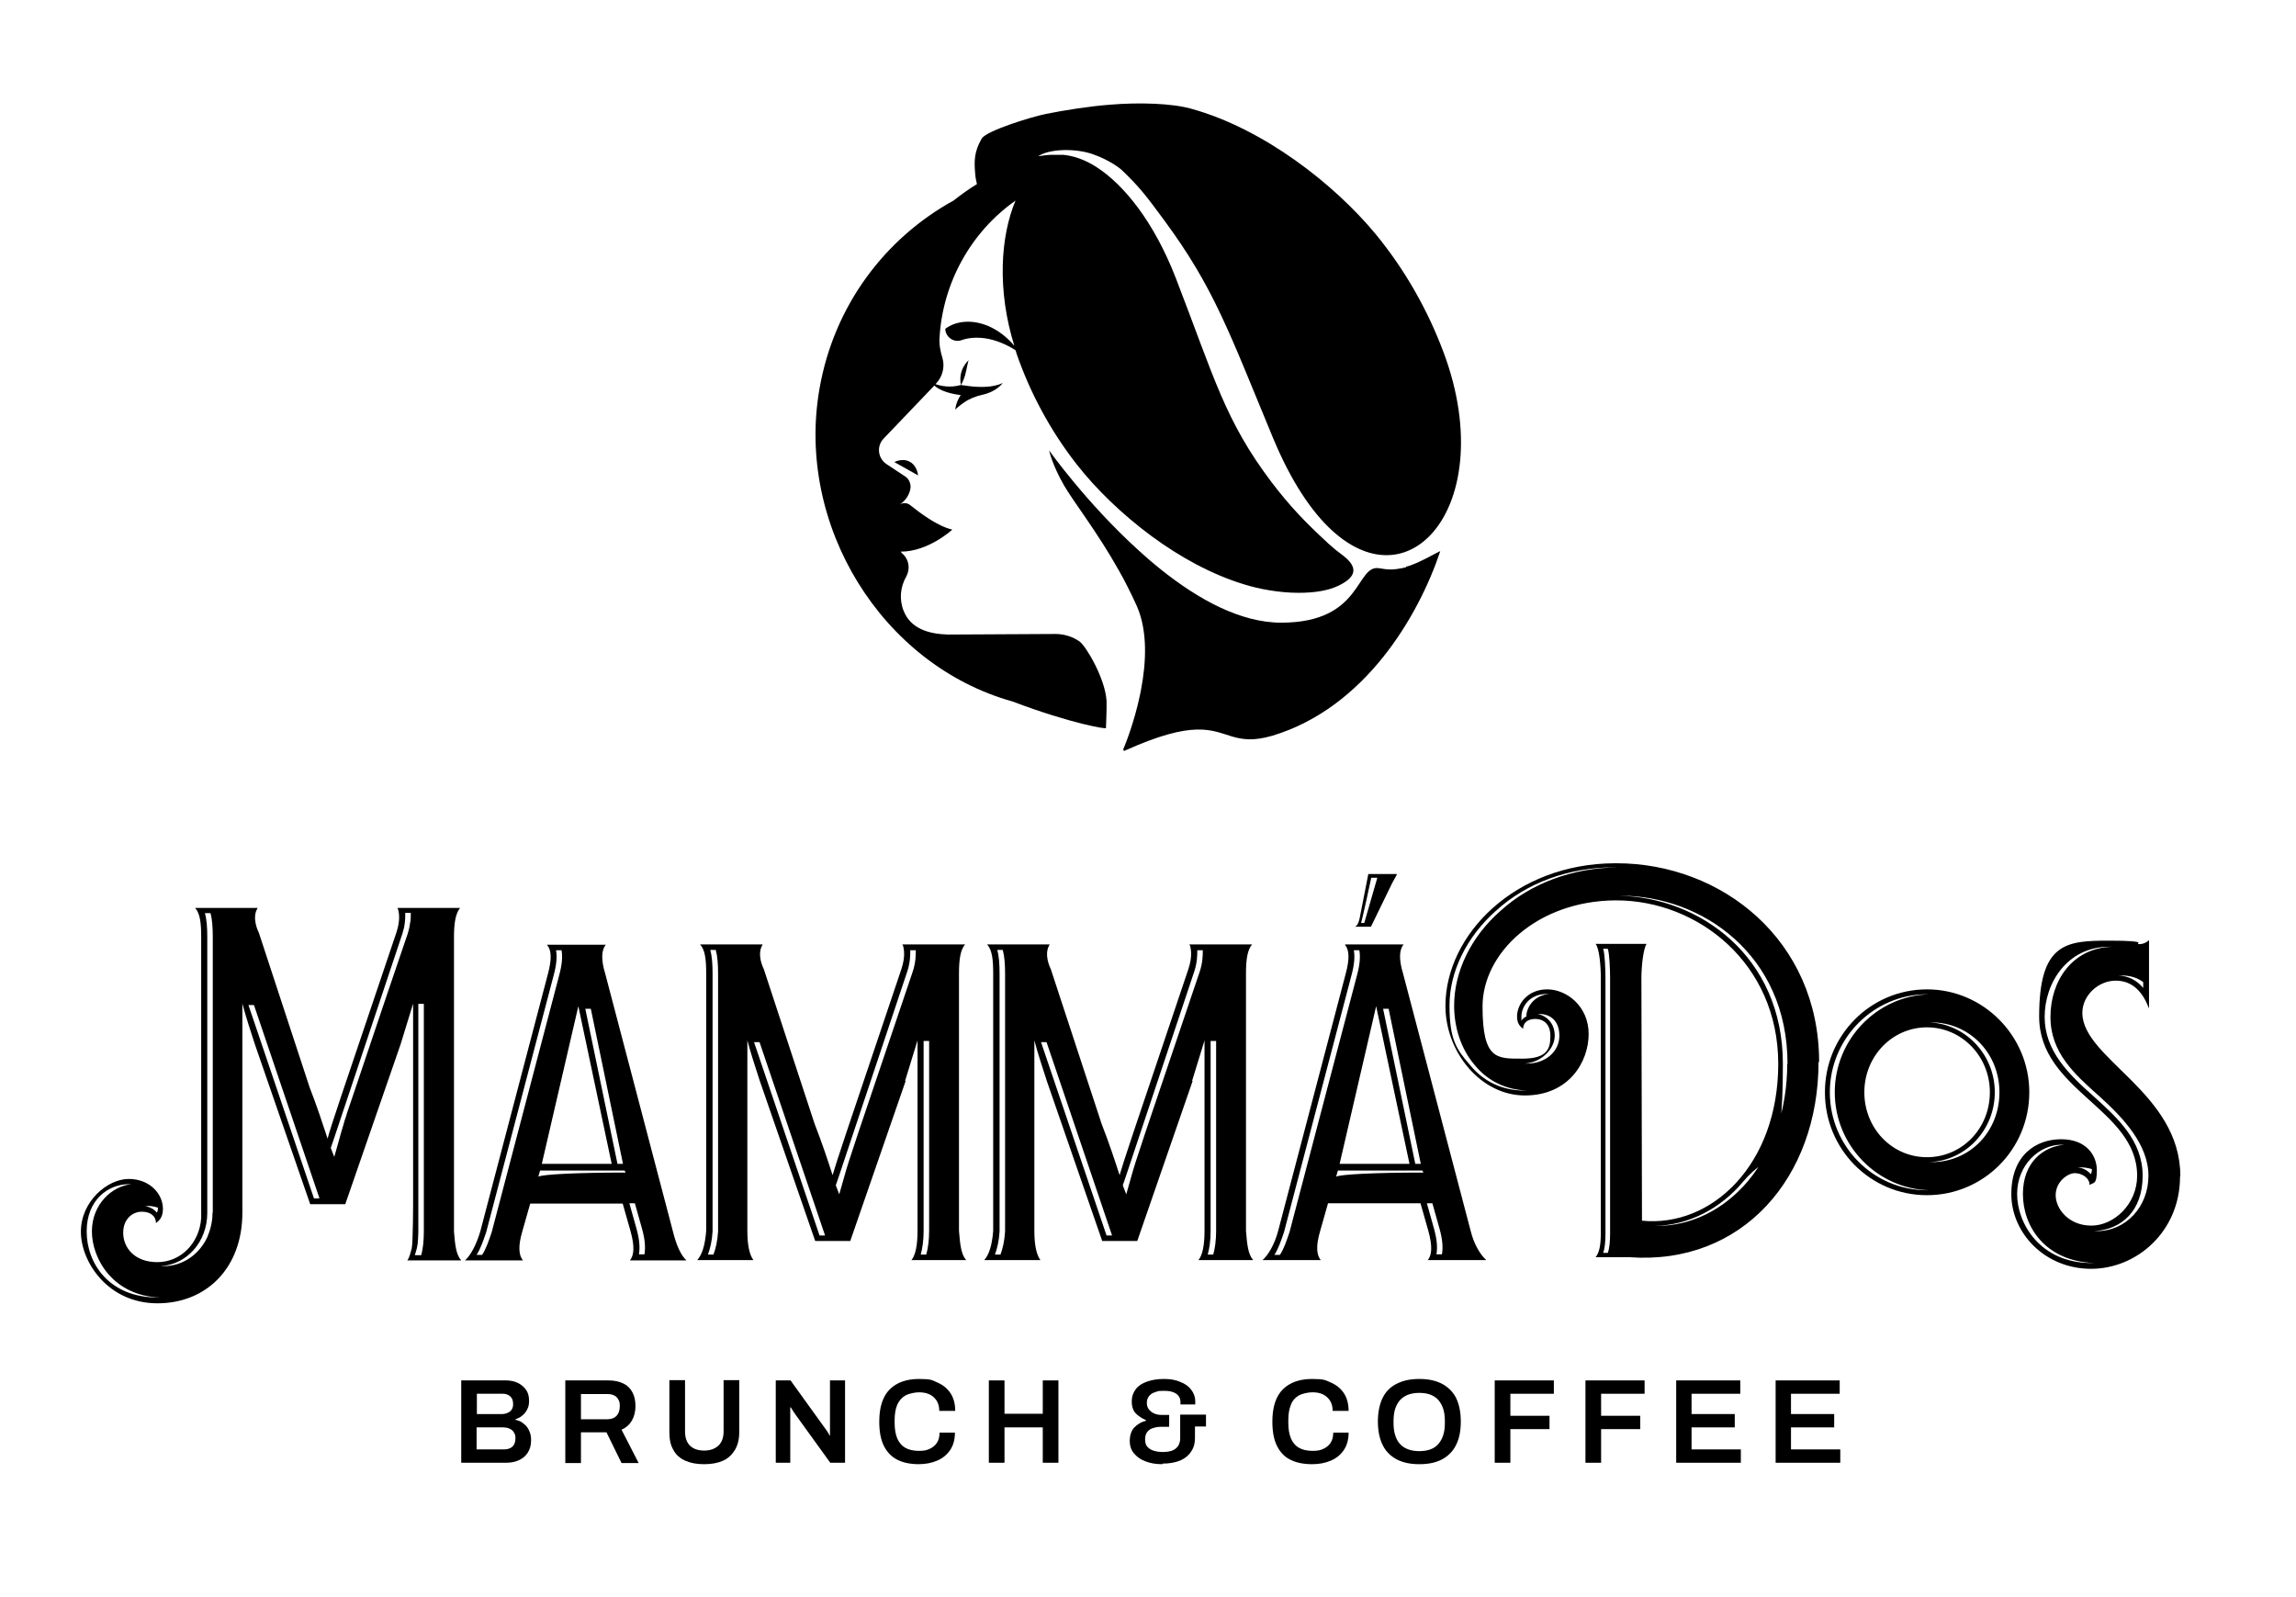 <svg viewBox="0 0 792 551" version="1.1" xmlns="http://www.w3.org/2000/svg" id="Layer_1">
  
  <g>
    <path d="M159.1,504.6v-28.4h15.5c1.5,0,2.9.3,4.1.9s2.1,1.4,2.8,2.4c.7,1,1,2.3,1,3.7s-.2,2.1-.6,2.9c-.4.9-1,1.6-1.7,2.2-.7.6-1.5,1-2.4,1.3v.2c1.1.2,2,.6,2.8,1.3.8.6,1.5,1.4,1.9,2.4.5,1,.7,2,.7,3.3,0,1.8-.4,3.2-1.2,4.4-.8,1.2-1.8,2-3.2,2.6-1.3.6-2.8.8-4.4.8h-15.5ZM164.5,487.8h8.7c.8,0,1.5-.2,2.1-.5s1-.7,1.3-1.2c.3-.5.4-1.1.4-1.7,0-1.2-.3-2.1-1-2.7s-1.5-.9-2.5-.9h-9v7ZM164.5,500h9.4c1.1,0,2.1-.3,2.8-.9.7-.6,1.1-1.6,1.1-2.9s-.2-1.4-.5-2c-.3-.6-.8-1-1.4-1.3s-1.4-.5-2.4-.5h-9.1v7.7Z"></path>
    <path d="M195,504.6v-28.4h14.9c2.1,0,3.8.4,5.2,1.1,1.4.7,2.4,1.7,3.1,3.1.7,1.3,1,2.9,1,4.7s-.4,3.5-1.2,4.9c-.8,1.4-2,2.5-3.6,3.2l5.9,11.5h-5.9l-5.2-10.6h-8.8v10.6h-5.4ZM200.4,489.6h9.1c1.4,0,2.4-.4,3.2-1.2.7-.8,1.1-1.9,1.1-3.3s-.2-1.7-.5-2.3-.8-1.1-1.4-1.4-1.4-.5-2.4-.5h-9.1v8.7Z"></path>
    <path d="M242.8,505.1c-2.5,0-4.6-.4-6.4-1.2-1.8-.8-3.2-2-4.1-3.7-1-1.6-1.4-3.7-1.4-6.2v-17.9h5.4v17.7c0,2.2.6,3.8,1.7,4.9s2.8,1.7,4.9,1.7,3.7-.6,4.9-1.7,1.8-2.8,1.8-4.9v-17.7h5.4v17.9c0,2.5-.5,4.5-1.5,6.2-1,1.6-2.3,2.9-4.1,3.7-1.8.8-3.9,1.2-6.5,1.2Z"></path>
    <path d="M267.6,504.6v-28.4h5.1l12.1,16.8c.1.2.3.4.5.7s.4.6.5.8.3.5.3.7h.2v-19h5.2v28.4h-5.1l-12.2-16.9c-.2-.3-.5-.7-.8-1.2-.3-.5-.5-.8-.6-1h-.2v19.1h-5.2Z"></path>
    <path d="M317,505.1c-2.9,0-5.4-.5-7.4-1.5-2-1-3.6-2.6-4.7-4.8-1.1-2.2-1.6-5-1.6-8.4,0-5,1.2-8.7,3.6-11.1s5.8-3.6,10.1-3.6,4.5.4,6.3,1.2c1.9.8,3.4,2,4.5,3.6,1.1,1.6,1.7,3.7,1.7,6.2h-5.5c0-1.4-.3-2.5-.9-3.5-.6-.9-1.4-1.7-2.5-2.2s-2.3-.7-3.6-.7-3.4.4-4.7,1.1c-1.2.7-2.2,1.8-2.8,3.2-.6,1.4-.9,3.2-.9,5.3v.9c0,2.2.3,3.9.9,5.4.6,1.4,1.5,2.5,2.7,3.2,1.2.7,2.8,1.1,4.7,1.1s2.7-.2,3.8-.7c1.1-.5,1.9-1.2,2.5-2.1s.9-2.1.9-3.5h5.3c0,2.5-.6,4.5-1.7,6.1-1.1,1.6-2.6,2.8-4.5,3.6-1.9.8-4,1.2-6.4,1.2Z"></path>
    <path d="M341.1,504.6v-28.4h5.4v11.5h13.2v-11.5h5.4v28.4h-5.4v-12.2h-13.2v12.2h-5.4Z"></path>
    <path d="M401,505.1c-2.2,0-4.2-.3-5.9-1-1.7-.6-3-1.6-4-2.8-1-1.2-1.4-2.7-1.4-4.3s.5-3.5,1.6-4.6c1.1-1.1,2.4-1.9,4-2.3v-.2c-1.4-.6-2.6-1.4-3.5-2.3-.9-.9-1.4-2.3-1.4-4.1s.5-3.1,1.4-4.3c.9-1.2,2.2-2,3.9-2.6,1.7-.6,3.6-.9,5.8-.9s4,.3,5.6,1c1.6.6,2.9,1.5,3.8,2.7.9,1.2,1.4,2.5,1.4,4.1v1h-5.1v-.7c0-.9-.2-1.7-.7-2.3-.5-.6-1.1-1-2-1.3-.8-.3-1.9-.4-3.1-.4s-1.7,0-2.5.3-1.3.4-1.8.8c-.5.4-.9.8-1.1,1.3-.3.5-.4,1.1-.4,1.8s.2,1.6.7,2.2c.5.6,1.1,1.1,1.8,1.4s1.5.5,2.4.5h2.8v4.1h-2.6c-1,0-1.9.1-2.8.4-.9.2-1.6.7-2.1,1.3s-.8,1.5-.8,2.6.2,1.9.7,2.5c.5.6,1.2,1.1,2.1,1.4.9.3,2,.5,3.3.5s2.5-.2,3.3-.5c.9-.4,1.5-.9,2-1.6.4-.7.7-1.5.7-2.5v-8.3h8.9v4.1h-3.8v4c0,1.8-.4,3.3-1.3,4.6-.8,1.3-2.1,2.4-3.7,3.1-1.7.7-3.7,1.1-6.2,1.1Z"></path>
    <path d="M452.6,505.1c-2.9,0-5.4-.5-7.4-1.5-2.1-1-3.6-2.6-4.7-4.8-1.1-2.2-1.6-5-1.6-8.4,0-5,1.2-8.7,3.6-11.1,2.4-2.4,5.8-3.6,10.1-3.6s4.5.4,6.4,1.2,3.4,2,4.5,3.6c1.1,1.6,1.7,3.7,1.7,6.2h-5.5c0-1.4-.3-2.5-.9-3.5-.6-.9-1.4-1.7-2.5-2.2-1-.5-2.2-.7-3.6-.7s-3.4.4-4.7,1.1c-1.2.7-2.2,1.8-2.7,3.2-.6,1.4-.9,3.2-.9,5.3v.9c0,2.2.3,3.9.9,5.4.6,1.4,1.5,2.5,2.7,3.2,1.2.7,2.8,1.1,4.7,1.1s2.7-.2,3.8-.7c1.1-.5,1.9-1.2,2.5-2.1s.9-2.1.9-3.5h5.3c0,2.5-.6,4.5-1.7,6.1s-2.6,2.8-4.5,3.6c-1.9.8-4,1.2-6.4,1.2Z"></path>
    <path d="M489.6,505.1c-3,0-5.5-.5-7.7-1.6-2.1-1.1-3.8-2.7-4.9-4.9-1.1-2.2-1.7-4.9-1.7-8.2s.6-6.1,1.7-8.3c1.1-2.2,2.8-3.8,4.9-4.8,2.2-1.1,4.7-1.6,7.7-1.6s5.5.5,7.7,1.6c2.1,1.1,3.8,2.7,4.9,4.8,1.1,2.2,1.7,4.9,1.7,8.3s-.6,6.1-1.7,8.2c-1.1,2.2-2.8,3.8-4.9,4.9-2.1,1.1-4.7,1.6-7.7,1.6ZM489.6,500.6c1.4,0,2.7-.2,3.8-.6,1.1-.4,2-1,2.7-1.8.7-.8,1.3-1.8,1.7-3s.6-2.6.6-4.2v-.9c0-1.6-.2-3-.6-4.2-.4-1.2-1-2.2-1.7-3s-1.7-1.4-2.7-1.8c-1.1-.4-2.4-.6-3.8-.6s-2.7.2-3.8.6c-1.1.4-2,1-2.8,1.8-.7.8-1.3,1.8-1.7,3-.4,1.2-.6,2.6-.6,4.2v.9c0,1.6.2,3,.6,4.2.4,1.2.9,2.2,1.7,3,.7.8,1.7,1.4,2.8,1.8,1.1.4,2.4.6,3.8.6Z"></path>
    <path d="M515.6,504.6v-28.4h20.4v4.6h-15v7.6h13.5v4.6h-13.5v11.6h-5.4Z"></path>
    <path d="M546.9,504.6v-28.4h20.4v4.6h-15v7.6h13.5v4.6h-13.5v11.6h-5.4Z"></path>
    <path d="M578.2,504.6v-28.4h22.1v4.6h-16.8v7h14.9v4.6h-14.9v7.6h17v4.6h-22.4Z"></path>
    <path d="M612.5,504.6v-28.4h22.1v4.6h-16.8v7h14.9v4.6h-14.9v7.6h17v4.6h-22.4Z"></path>
  </g>
  <path d="M312.4,372.9l-19.1,55.2h-12.1l-19.1-55.2c-1.6-4.9-3.1-9.5-4.3-14v65.7c0,5.1.8,8.4,2.1,10.1h-19.4c1.7-1.9,2.7-5.1,3.1-10.1v-88.7c0-5.1-.4-8.2-2.1-10.1h21.6q-.2.2-.2.4c-.4.6-1.7,3.3.6,8.2l17.5,53.3c2.5,6.4,4.5,12.4,6.2,17.7,1.6-5.4,3.5-11.1,23.7-71,1.6-4.7.8-7.4.6-8.2q-.2-.2-.2-.4h21.6c-1.6,1.9-2.1,5.1-2.1,10.1v88.7c.4,5.1.8,8.2,2.5,10.1h-18.9c1.4-1.7,2.1-5.1,2.1-10.1v-65.7l-4.3,14ZM246.1,432.8c.8-2.1,1.4-4.7,1.6-8v-88.9c0-3.3-.2-6-.8-8.2h-1.9c.6,2.1.8,4.9.8,8.2v88.9c-.2,3.3-.8,5.8-1.6,8h1.9ZM260.1,359.5l22.6,66.7h1.9l-22.6-66.7h-1.9ZM314.9,335c1-3.1,1-5.6,1-7.2h-1.9c0,1.6,0,4.1-1,7.2l-23.7,71-1,2.9,1.2,3.1,1.7-6c1.6-5.8,3.5-11.3,23.7-71ZM318.6,359.1v65.5c0,3.3-.4,6-1,8.2h1.9c.6-2.1,1-4.9,1-8.2v-65.5h-1.9Z"></path>
  <path d="M411.4,372.9l-19.1,55.2h-12.1l-19.1-55.2c-1.6-4.9-3.1-9.5-4.3-14v65.7c0,5.1.8,8.4,2.1,10.1h-19.4c1.7-1.9,2.7-5.1,3.1-10.1v-88.7c0-5.1-.4-8.2-2.1-10.1h21.6q-.2.2-.2.4c-.4.6-1.7,3.3.6,8.2l17.5,53.3c2.5,6.4,4.5,12.4,6.2,17.7,1.6-5.4,3.5-11.1,23.7-71,1.6-4.7.8-7.4.6-8.2q-.2-.2-.2-.4h21.6c-1.6,1.9-2.1,5.1-2.1,10.1v88.7c.4,5.1.8,8.2,2.5,10.1h-18.9c1.4-1.7,2.1-5.1,2.1-10.1v-65.7l-4.3,14ZM345.1,432.8c.8-2.1,1.4-4.7,1.6-8v-88.9c0-3.3-.2-6-.8-8.2h-1.9c.6,2.1.8,4.9.8,8.2v88.9c-.2,3.3-.8,5.8-1.6,8h1.9ZM359.1,359.5l22.6,66.7h1.9l-22.6-66.7h-1.9ZM413.9,335c1-3.1,1-5.6,1-7.2h-1.9c0,1.6,0,4.1-1,7.2l-23.7,71-1,2.9,1.2,3.1,1.7-6c1.6-5.8,3.5-11.3,23.7-71ZM417.6,359.1v65.5c0,3.3-.4,6-1,8.2h1.9c.6-2.1,1-4.9,1-8.2v-65.5h-1.9Z"></path>
  <path d="M435.5,434.7c1.9-1.7,4.1-5.2,5.4-10.1l23.3-88.7c1.4-5.2,1.2-8.2-.2-9.9v-.2h20.2l-.2.2c-1.2,1.7-1.6,4.7,0,9.9l23.3,88.7c1.2,4.9,3.5,8.4,5.4,10.1h-20.2c1.4-1.7,1.7-4.7.2-10.1l-2.7-9.5h-31.9l-2.7,9.5c-1.6,5.4-1.2,8.4.2,10.1h-20.2ZM468.9,327.8h-1.9c.4,2.1.2,4.9-.8,8.6l-23.3,88.7c-1,2.9-1.9,5.6-3.3,7.8h1.9c1.4-2.1,2.3-4.9,3.3-7.8l23.3-88.7c1-3.7,1.2-6.4.8-8.6ZM490.7,403.8h-29.2l-.6,2.1c1.7-.8,13.4-1.4,30.1-1.4l-.4-.8ZM486.2,401.5l-11.5-54.4-12.6,54.4h24.1ZM490.1,401.5l-11.1-53.5h-1.9l11.1,53.5h1.9ZM492.2,415.1l2.5,8.9c1,3.7,1.2,6.4.8,8.7h1.9c.4-2.3.2-5.1-.8-8.7l-2.5-8.9h-1.9Z"></path>
  <path d="M160.4,434.8c1.9-1.7,3.9-5.3,5.3-10.1l23.3-88.7c1.4-5.2,1.2-8.2-.2-9.9v-.2h20.2l-.2.2c-1.2,1.7-1.6,4.7,0,9.9l23.3,88.7c1.2,4.9,2.8,8.4,4.7,10.1h-19.5c1.4-1.8,1.7-4.7.2-10.1l-2.7-9.5h-31.9l-2.7,9.5c-1.6,5.4-1.2,8.4.2,10.1h-20.1ZM193.7,327.8h-1.9c.4,2.1.2,4.9-.8,8.6l-23.3,88.7c-1,2.9-1.9,5.6-3.3,7.8h1.9c1.4-2.1,2.3-4.9,3.3-7.8l23.3-88.7c1-3.7,1.2-6.4.8-8.6ZM215.5,403.8h-29.2l-.6,2.1c1.7-.8,13.4-1.4,30.1-1.4l-.4-.8ZM211,401.5l-11.5-54.4-12.6,54.4h24.1ZM214.9,401.5l-11.1-53.5h-1.9l11.1,53.5h1.9ZM217.1,415.1l2.5,8.9c1,3.7,1.2,6.4.8,8.7h1.9c.4-2.3.2-5.1-.8-8.7l-2.5-8.9h-1.9Z"></path>
  <path d="M469.5,318.4c.2-.3,3.5-15.3,3.5-15.6h2.1c0,0-4.5,15.6-4.5,15.6h-1.2ZM469,316.8c-.3,1.3-.7,2.5-1.6,2.9h5.5c0,0,7.2-14.8,7.2-14.8.9-1.8,2-3.4,1.7-3.4h-9.8s-3,15.3-3,15.3"></path>
  <path d="M700,376.8c0,19.7-15.8,35.5-35.3,35.5s-35.2-15.8-35.2-35.5,15.8-35.5,35.2-35.5,35.3,16,35.3,35.5ZM665.5,410.6c-18-.5-32.6-15.5-32.6-33.8s14.6-33.3,32.6-33.8h-.8c-18.3,0-33.5,15.1-33.5,33.8s15.1,33.8,33.5,33.8h.8ZM686.4,376.8c0-12.4-9.7-22.4-21.7-22.4s-21.6,10-21.6,22.4,9.5,22.4,21.6,22.4,21.7-9.9,21.7-22.4ZM665.5,400.9h.8c13.2,0,23.4-10.5,23.4-24.1s-10.5-24.1-23.4-24.1h-.8c12.6.5,22.6,11.2,22.6,24.1s-9.9,23.6-22.6,24.1Z"></path>
  <path d="M752,405.9c0,18.8-14.8,31.8-30.7,31.8s-27.5-12.3-27.5-25.8,8.6-18.9,17.2-18.9,12.3,5.5,12.3,10.7-1.2,4.1-2.5,5.1c0-2.5-2.7-4.1-5.1-4.1s-6.6,2.9-6.6,7.6,4.5,10.5,12.3,10.5,15.8-7.4,15.8-17.2c0-23-33.8-29.3-33.8-54.9s9.4-26.2,24.2-26.2,8.4,1.2,10.2,1.2,2.9-.8,3.5-1.4v23.6c-2.1-5.5-5.5-9.6-11.5-9.6s-11.5,5.1-11.5,11.1c0,15.8,33.8,27.5,33.8,56.3ZM712,394.9h-1c-7.4,0-15.2,6.8-15.2,17s8,23.8,25.6,23.8h1c-17-.6-24.6-12.7-24.6-23.8s7.2-16.4,14.3-17ZM724.3,378.3c-8.8-7.8-17-15.2-17-27.5s7.4-23.8,21.3-24.2h-1c-14.5,0-22.3,12.5-22.3,24.2s8.2,19.7,17,27.5c8.2,7.4,16.8,15.2,16.8,27.3s-7.2,18.6-16.8,19.1h1c10,0,17.8-8.4,17.8-19.1s-8.6-19.9-16.8-27.3ZM721.2,405.1c.2-.2.4-1,.4-1.8-1.4-.4-2.5-.6-3.9-.6h-1c1.8.2,3.3,1,4.5,2.3ZM739.3,340.8v-2c-2.1-1.6-4.7-2.3-7.6-2.3h-1c3.5.2,6.3,1.6,8.6,4.3Z"></path>
  <path d="M627.3,366.3c0,39.9-26.3,70.2-65.2,67.4h-11.7c1.3-1.6,1.8-4.2,1.8-8.4v-87.9c0-4.2-.5-10.2-1.8-11.8h17.6c-1.1,1.5-1.8,7.6-1.8,11.8l.2,83.7c24.1,2.4,47-19.4,47-54.1s-27.7-56.4-55.9-56.4h-.3c-26.9.2-45.8,18.1-45.8,36.6s5,18,13.8,18,9.6-3.7,9.6-7.9-2.6-5.8-5.2-5.8-4.2,1.3-4.2,3.4c-1.1-.8-2.1-1.9-2.1-4.2,0-4.4,3.7-9.4,10.4-9.4s14.3,5.8,14.3,15.4-6.8,21.2-22,21.2-27.4-14.9-27.4-30.9c0-24.5,24-49.1,58.5-49.2h.5c36.3,0,69.9,26.5,69.9,68.6ZM526.6,376.2c-7.1-.3-13.4-3.2-18-8.9-4.5-5.3-7-12.6-7-20.4,0-11.7,5.8-23.7,15.9-32.6,10.5-9.6,24.9-14.9,40.5-15.1h-1.1c-15.7,0-30.3,5.3-41,15.1-10,8.9-15.9,20.9-15.9,32.6s2.4,15.1,7,20.4c4.7,5.8,11.2,8.9,18.8,8.9h.8ZM533.5,342.9c-6,0-8.7,4.5-8.7,7.8s0,.8.2,1.1c.5-.5,1-1,1.5-1.1,0-3.1,2.6-7.5,8.1-7.8h-1ZM531.1,349.8h-.8c3.1.5,6,3.1,6,7.5s-4.4,9.2-10.4,9.6h.8c6.5,0,11.2-4.2,11.2-9.6s-3.4-7.5-6.8-7.5ZM554.6,327.3h-1.6c.6,1.6.8,7.3.8,10.2v87.9c0,2.9-.2,5.2-.8,6.8h1.6c.6-1.6.8-3.9.8-6.8v-87.9c0-2.9-.2-8.6-.8-10.2ZM616.6,367c0-37.7-29.6-58-57.5-58h-.6c27.5.5,56.5,20.7,56.5,58s-4.9,30.1-13.6,40.5c-8.1,9.7-19,15.1-30.5,15.4h.6c11.8,0,23-5.5,31.4-15.4,8.7-10.4,13.6-24.8,13.6-40.5Z"></path>
  <path d="M140.3,434.8h18.8c-1.7-1.9-2.1-4.9-2.5-9.9v-88.7.6c0,0,0-13.5,0-13.5,0-5.1.6-8.2,2.1-10.1h-21.6q0,.2.2.4c.2.8,1,3.5-.6,8.2-20.2,59.9-22.2,65.5-23.7,71-1.7-5.2-3.7-11.3-6.2-17.7l-17.5-53.3c-2.3-4.9-1-7.6-.6-8.2q0-.2.2-.4h-21.6c1.7,1.9,2.1,5.1,2.1,10.1v96.9c-.6,8.7-7.1,15.2-15.1,15.2s-11.8-5.1-11.8-10.1,3.4-7.3,6.4-7.3,4.9,1.5,4.9,3.9c1.3-.9,2.4-2.2,2.4-4.9,0-5.1-4.5-10.3-11.8-10.3s-16.5,7.7-16.5,18.2,9.4,24.7,26.4,24.7,29.3-12.3,29.3-31.2v-.2c0-.1,0-.2,0-.3v-71.7c1.2,4.5,2.7,9.1,4.3,14l19.1,55.2h12.1l19.1-55.2,4.3-14v66.5c0,2.2,0,16.1-.5,18.1-.3,1.1-.8,3.1-1.5,4ZM50.8,416c1.3,0,2.4.2,3.7.6,0,.7-.2,1.5-.4,1.7-1.1-1.3-2.6-2.1-4.3-2.2h.9ZM54.4,447.6c-16.8,0-24.5-11.8-24.5-22.8s7.5-16.3,14.6-16.3h.9c-6.7.6-13.7,6.9-13.7,16.3s7.3,22.3,23.6,22.8h-.9ZM73.3,418.3h0v.3h0c0,1.5-.2,2.9-.5,4.2-.3,1.4-.8,2.8-1.3,4,0,0,0,0,0,0,0,0,0,0,0,0-2.8,6-8.5,10-15.2,10h-.9c9.2-.6,16.1-8.5,16.1-18.4,0,0,0,0,0,0h0v-95.2c0-3.3-.2-6-.8-8.2h1.9c.6,2.1.8,4.9.8,8.2v95.1ZM108.3,413.4l-22.6-66.7h1.9l22.6,66.7h-1.9ZM141.5,318c-.1,1.2-.4,2.6-.9,4.2-5.1,14.9-9,26.5-12,35.4s-5.2,15.5-6.8,20.2c-.6,1.8-1.1,3.3-1.6,4.7-.3.9-.6,1.7-.8,2.5-.4,1.1-.7,2.1-.9,2.9-.7,2.3-1.1,3.7-1.5,5.2l-1.7,6-1.2-3.1,1-2.9,23.7-71c.2-.8.4-1.5.6-2.2.4-2.1.4-3.8.4-5h1.9c0,.8,0,1.8-.1,3ZM144.3,346.3h1.9v78.5c0,3.3-.3,6-.9,8.2h-2.2c.2-.8.6-1.8.8-2.9,0,0,0-.5.2-1,0,0,0-.1,0-.2,0-.7.2-2.4.2-4.1v-11.6c0-.2,0-.5,0-.6v-66.3Z"></path>
  <g>
    <path d="M410.9,37.5c-6.8-1.9-18.2-2.2-27.8-1.4-7,.5-16.4,2-22.3,3.2-5,1-20.2,5.7-22.1,8.4-2.7,4.6-2.7,7.9-2.3,12.3.1,1.5.4,2.7.6,3.5-2.6,1.6-5.3,3.5-8.1,5.7-23.6,13-41.2,36.2-46.2,64.8-8.3,47.1,21.4,95.4,66.6,108,20,7.6,33.2,9.8,32.2,9.1,0,0,.3-6.6.2-9.3-.4-7.5-6.9-18.7-9.3-20.5-2.4-1.7-5.4-2.6-8.3-2.6l-37.1.2c-6.8-.2-12.9-2.1-15.3-8.2-1.6-4-1.1-8.3.9-11.8,1.1-2,1.1-4.4,0-6.3-.4-.7-.9-1.3-1.5-1.8-.1-.1-.2-.3-.4-.5,9.6,0,17.8-7.6,17.8-7.6-5.2-1.2-11.2-5.8-14.6-8.5-1-.8-2.4-.8-3.5-.2,0,0,0,0,0,0-.3.2-.5.4-.6.7.1-.3.3-.5.6-.7,2-1.3,3.4-3.4,3.7-5.8,0,0,0-.1,0-.2,0-1.4-.6-2.8-1.8-3.6l-6.5-4.3c-3-2-3.5-6.2-1-8.8l17.5-18.3c1.1,1,3.6,2.6,9.1,3.3-.7,1-1.6,2.7-1.9,5,0,0,.9-.9,2.4-2,.2-.2.5-.3.7-.5,1.9-1.3,4-2.1,6.2-2.6,5.1-1.1,7.1-4.1,7.1-4.1-3.3,1.7-8.4,1.5-11.6,1.1-1.7-.2-2.8-.4-2.8-.4-3.9,1.1-7.1.3-8.8-.3l.2-.2c2.2-2.3,3.1-5.7,2.2-8.8,0,0,0,0,0,0-.7-2.3-1.2-4.7-1-7.1,1.1-18.7,10.7-36.3,26.2-47.2-2.6,6.2-4.2,13.9-4.4,22.4-.2,8.7,1,18.1,4,27.7-2.6-3.1-5.7-5.4-8.9-6.8-5.2-2.2-10.8-2.1-14.9.9,0,.2,0,.3,0,.5.4,2.7,3.2,4.4,5.7,3.4,2.3-.8,5-1,8-.6,3.4.5,7,1.9,10.5,4.1.1.4.3.8.4,1.3,4.5,13,11.4,26.2,20.8,38.2,6.5,8.3,15.5,17.1,25.8,24.7,9.8,7.2,20.7,13.2,31.9,16.6,5.1,1.6,12.1,2.9,18.7,2.9,5.1,0,10-.6,13.9-2.5,6.4-3.1,6.6-6.5,1.3-10.5-1.4-1-3-2.3-4.9-4-.1-.1-.2-.2-.3-.3-7.7-7.1-12.9-12.5-19.3-20.9-16.1-21.3-19.8-36.2-32.9-70.1-7.7-20-18.2-32.5-27.2-38.4-4.4-2.9-8.5-4.1-11.8-4.4-1,0-2.8,0-4.1,0-1.3,0-4.5.5-4.5.5,4.1-2.7,13-2.7,18.6-.8,5.6,1.9,9.5,4.8,10.3,5.6,6.2,5.9,8.7,9.3,14.6,17.3,17.2,23.3,22.4,38.6,37.5,75,6.3,15.2,13.4,25.6,20.4,32,12.7,11.6,25.4,10.6,34,1.5,10.7-11.3,14.9-35.2,4.4-63.1-5.2-13.9-13-28.1-23.5-40.8-14.2-17.1-38.5-36.2-63.5-43.1Z"></path>
    <path d="M331.5,132.8s.9-1.6,1.4-3.3c.6-2.3,1-5,1.3-5.3,0,0-3.9,3.2-2.7,8.7Z"></path>
    <path d="M485,195.7c-5.2,1.2-6.6.7-9.4.3-8-1.1-5.6,18.7-33.4,18.8-1,0-2,0-3-.1-14-1-28.4-9.6-40.9-20-1.2-1-2.5-2.1-3.6-3.1-.6-.6-1.3-1.1-1.9-1.7-18-16.3-30.9-34.5-30.9-34.5,0,0,.9,4.6,5.1,12,3.3,5.7,11.5,16.1,18.9,29.3,1.1,1.9,2.1,3.8,3.1,5.8,1.1,2.2,2.2,4.4,3.2,6.7,3.7,8.5,3.2,19.3,1.4,28.7-.1.7-.3,1.4-.4,2-1.9,9-4.8,16.4-5.7,18.5-.1.3.1.7.4.6,24.1-10.9,30.1-7,37.2-4.9,3.5,1,7.3,1.6,13.8-.3,31.9-9.6,50.4-41.2,57.9-63.6.1-.4-7.7,4.4-11.8,5.3Z"></path>
    <path d="M308.5,159.4c3,1.7,5.5,3.1,8.2,4.6-.6-4.4-4.1-6.5-8.2-4.6Z"></path>
  </g>
</svg>